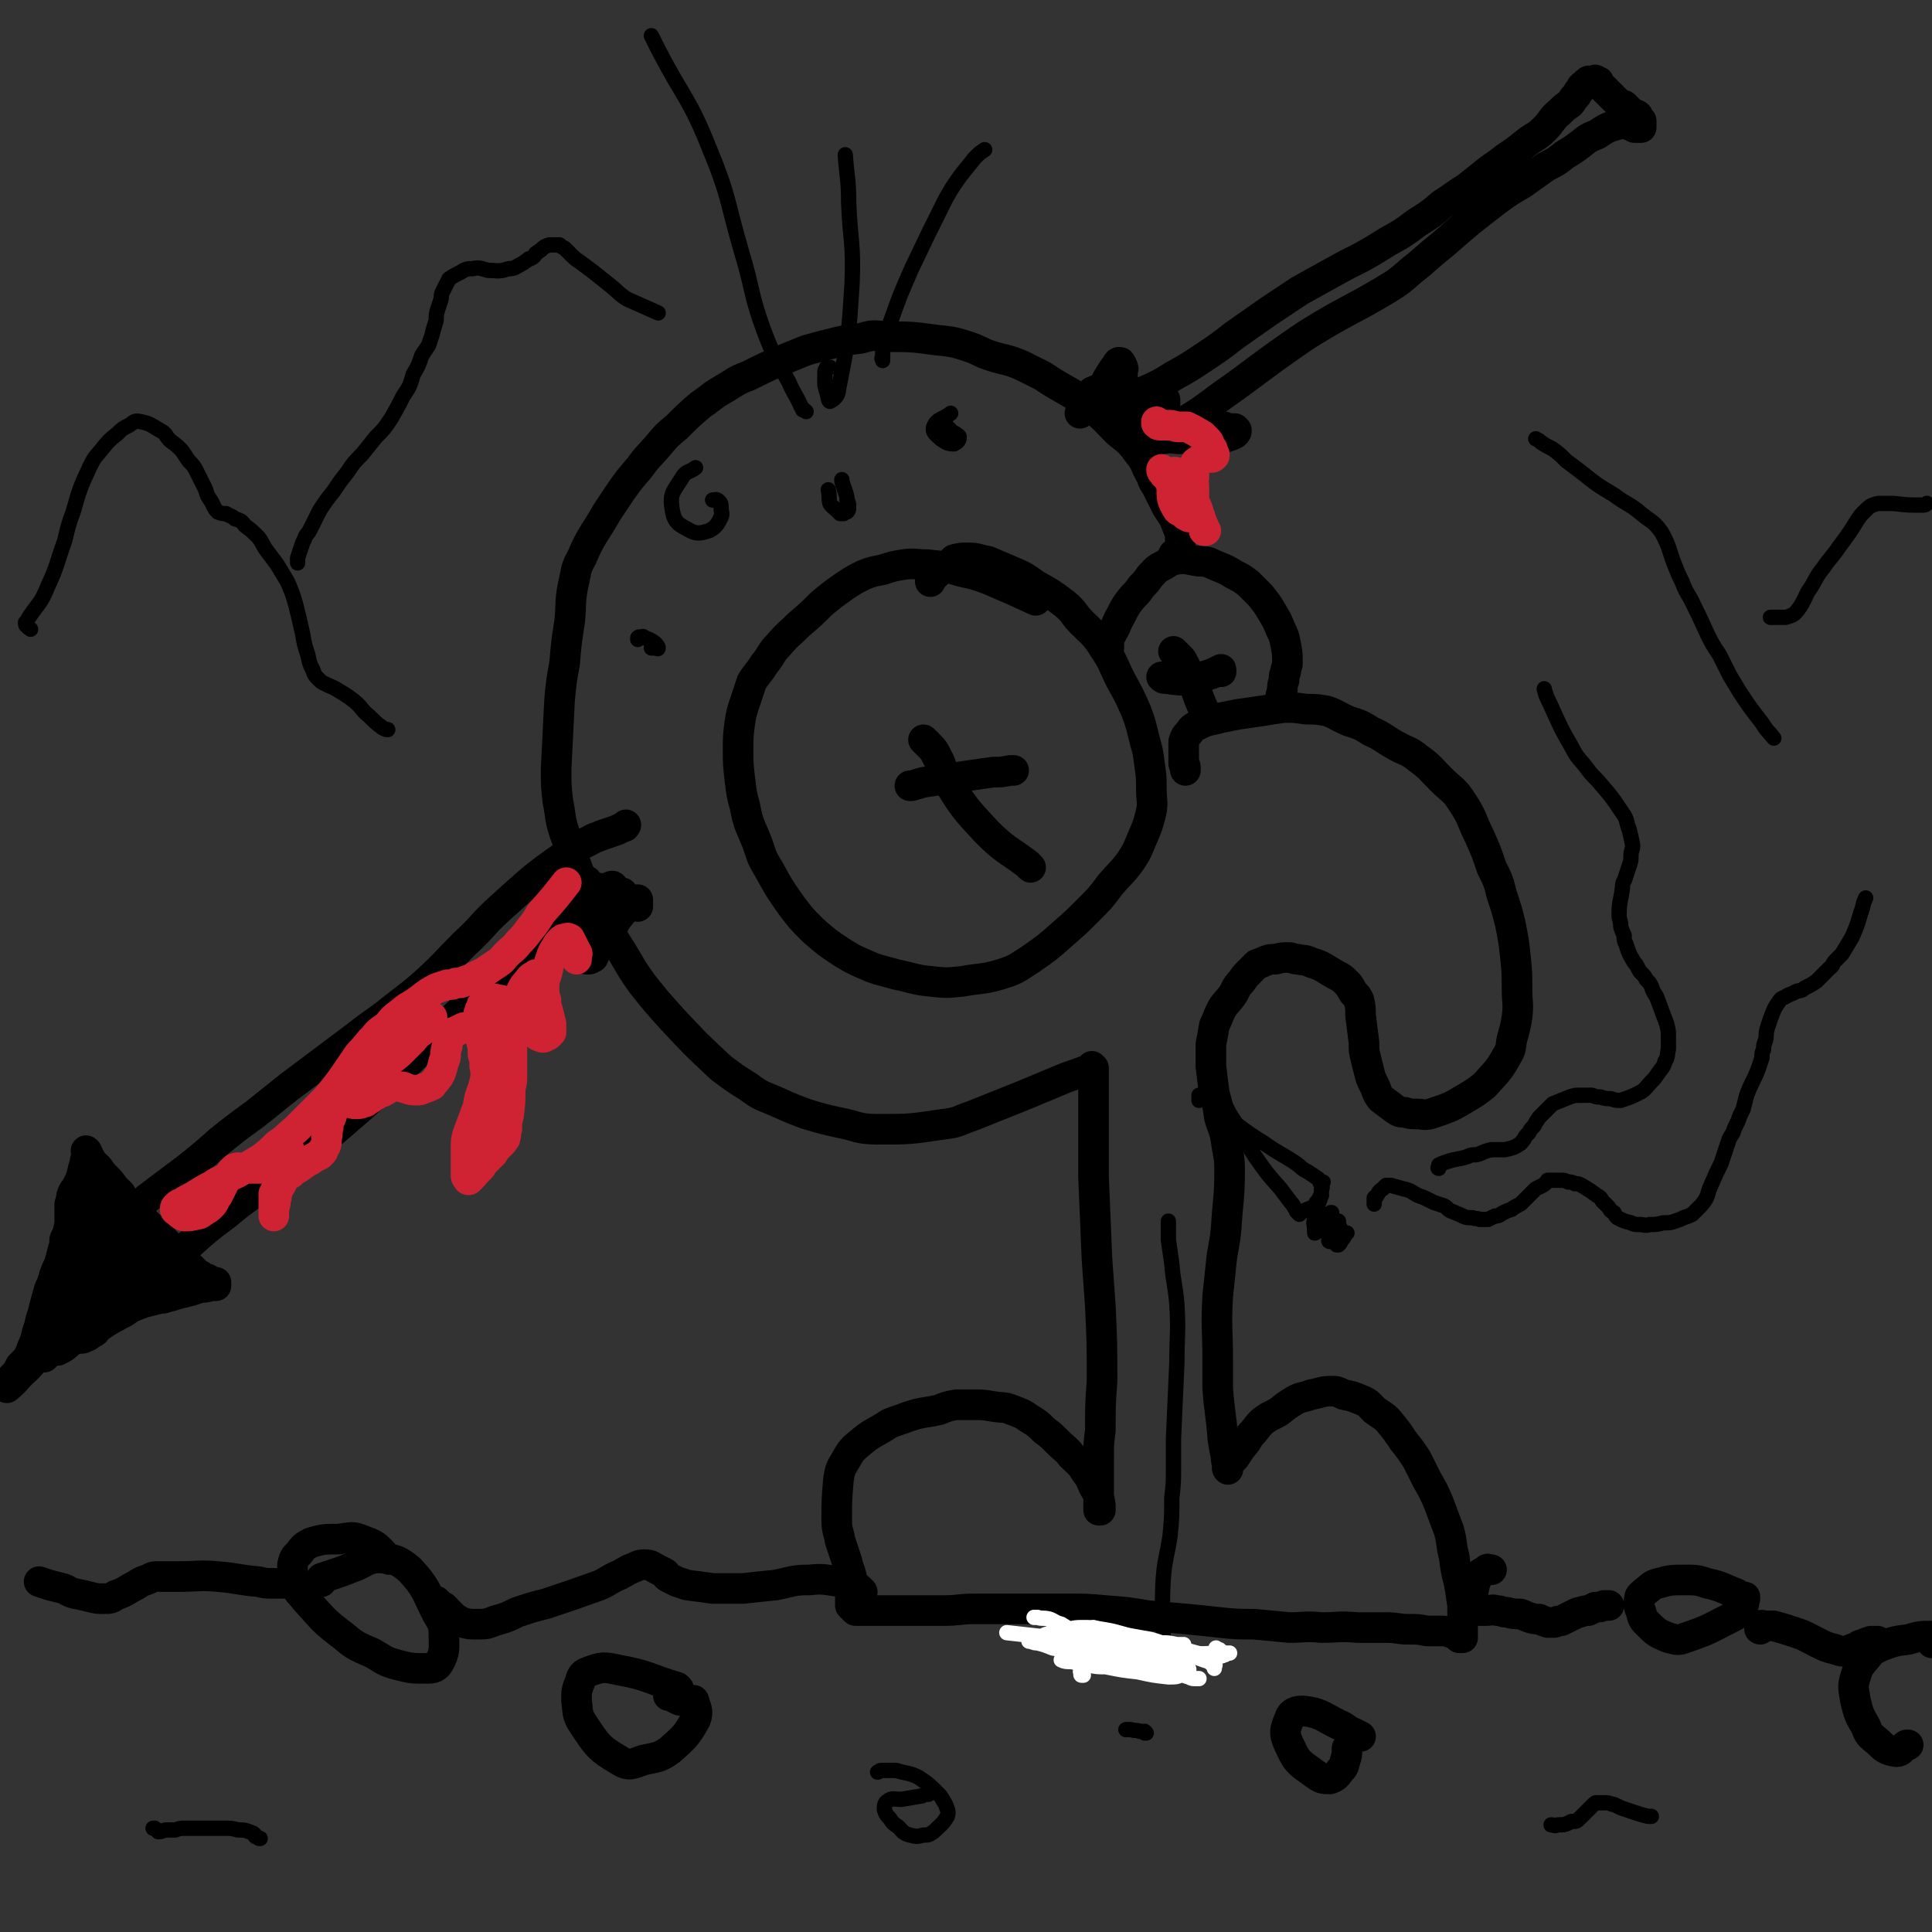 <svg viewBox='0 0 1136 1136' version='1.1' xmlns='http://www.w3.org/2000/svg' xmlns:xlink='http://www.w3.org/1999/xlink'><rect x="0" y="0" width="1136" height="1136" fill="#333333" stroke="none"/><g fill='none' stroke='#000000' stroke-width='18' stroke-linecap='round' stroke-linejoin='round'><path d='M547,342c0,0 0,0 0,0 0,-1 0,-1 0,-1 1,-2 2,-2 3,-3 3,-3 3,-3 6,-5 3,-2 3,-2 5,-4 4,-1 4,-1 8,-1 6,0 6,1 12,2 7,3 7,3 14,6 7,3 7,3 14,8 9,5 9,5 17,11 6,5 5,6 10,11 7,7 8,7 13,15 6,9 5,9 10,19 5,9 5,9 9,18 3,8 3,9 5,17 2,7 2,7 3,15 1,7 1,7 1,14 0,7 1,7 0,13 -2,8 -2,8 -5,15 -3,7 -3,8 -7,14 -5,7 -6,7 -12,14 -6,8 -6,8 -13,15 -7,7 -7,7 -15,14 -9,8 -9,8 -19,15 -8,5 -8,6 -18,9 -10,3 -11,2 -22,4 -9,1 -10,1 -19,0 -10,-1 -10,-2 -20,-4 -7,-2 -8,-2 -14,-4 -9,-4 -10,-4 -18,-9 -9,-6 -9,-6 -17,-13 -7,-7 -7,-7 -13,-15 -7,-10 -7,-10 -13,-21 -5,-8 -4,-8 -7,-16 -4,-10 -5,-10 -7,-21 -2,-7 -2,-8 -3,-16 -1,-9 -1,-9 -1,-17 0,-8 0,-8 1,-16 1,-6 1,-6 3,-12 2,-6 2,-6 4,-12 3,-5 4,-5 7,-10 5,-6 4,-7 9,-12 6,-7 6,-6 12,-12 7,-6 7,-6 13,-12 6,-5 6,-5 13,-10 6,-4 6,-4 12,-7 5,-2 6,-2 11,-3 6,-2 6,-2 12,-3 7,-1 7,0 14,0 10,1 10,1 20,4 9,2 9,2 17,5 14,6 14,6 27,12 '/><path d='M697,453c0,0 0,0 0,0 0,-1 0,-1 0,-2 0,-1 -1,-1 -1,-2 0,-3 0,-3 0,-7 0,-3 0,-3 0,-6 1,-3 1,-3 3,-5 2,-3 2,-3 6,-5 6,-3 6,-2 13,-4 5,-1 5,-1 10,-2 7,-1 7,-1 14,-2 6,-1 6,-1 13,-2 6,0 6,0 13,1 6,0 6,0 12,1 6,2 6,3 13,6 6,2 7,2 13,6 7,3 7,4 14,8 7,4 8,3 14,8 7,5 7,6 13,12 7,7 8,6 13,14 6,9 5,10 10,20 4,9 4,9 7,18 4,8 4,8 6,16 3,9 3,9 5,17 2,10 2,10 3,19 1,10 1,10 1,19 0,9 1,9 0,17 -1,6 -1,6 -3,13 -1,5 0,5 -3,10 -5,9 -6,9 -13,17 -5,4 -5,4 -10,7 -10,6 -10,6 -22,10 -4,1 -4,0 -8,0 -4,0 -4,0 -7,-1 -3,0 -3,0 -6,-2 -4,-3 -4,-3 -8,-6 -3,-4 -2,-4 -4,-8 -2,-4 -2,-4 -3,-8 -1,-4 -1,-4 -2,-8 -1,-4 -1,-4 -1,-9 -1,-8 -1,-8 -2,-16 0,-4 0,-5 -1,-9 -1,-2 -1,-2 -3,-4 -2,-3 -2,-4 -4,-6 -3,-3 -3,-3 -7,-5 -7,-4 -7,-5 -14,-7 -4,-2 -4,-1 -8,-2 -3,0 -3,-1 -5,-1 -4,0 -4,0 -8,1 -3,0 -3,0 -6,1 -2,1 -2,1 -5,2 -2,2 -2,2 -4,4 -3,3 -3,3 -5,6 -4,4 -3,5 -6,9 -3,4 -4,4 -6,8 -2,4 -2,5 -4,9 -1,6 -1,6 -2,11 0,6 0,7 0,13 1,8 1,8 2,16 2,7 2,7 3,14 2,7 3,7 4,14 1,8 2,8 2,17 0,17 -1,17 -2,34 -1,11 -2,11 -3,21 -1,10 -1,10 -2,19 -1,19 0,19 0,38 0,8 0,8 0,16 1,15 2,15 3,30 1,6 1,6 2,11 0,2 0,2 1,5 0,1 0,2 0,2 0,0 -1,-1 0,-1 0,-1 0,-1 1,-3 2,-2 2,-2 3,-3 2,-3 2,-3 4,-6 3,-3 3,-4 5,-7 4,-4 3,-4 7,-8 5,-4 5,-3 10,-6 5,-4 5,-4 10,-7 4,-2 4,-1 9,-3 6,-1 6,-2 12,-2 3,0 3,0 7,2 5,1 5,1 10,3 5,2 5,3 8,6 4,3 5,3 8,6 5,6 5,6 9,12 4,5 4,5 8,11 3,6 3,6 6,12 4,7 4,7 7,14 3,8 3,8 6,16 2,7 1,8 3,15 1,8 1,8 3,16 1,6 1,6 2,13 0,6 0,6 0,12 0,2 0,2 0,4 0,1 0,1 0,2 0,0 0,1 0,1 -1,0 -1,0 -2,0 -1,-1 0,-1 -1,-2 -2,-1 -2,0 -4,-1 -3,-1 -3,-1 -6,-1 -4,0 -4,0 -8,0 -5,-1 -5,-1 -11,-1 -6,0 -6,-1 -13,-1 -8,0 -8,0 -17,0 -11,-1 -11,0 -21,0 -10,-1 -10,0 -19,0 -10,-1 -10,-1 -21,-2 -10,0 -10,0 -20,-1 -9,-1 -9,-1 -19,-2 -12,-1 -12,-1 -23,-2 -12,-2 -12,-2 -25,-3 -11,-1 -11,-1 -22,-1 -9,0 -9,0 -18,0 -10,0 -10,0 -20,0 -8,0 -8,0 -17,0 -9,0 -9,1 -18,1 -7,0 -7,0 -15,0 -6,0 -6,0 -12,0 -4,0 -4,0 -9,0 -4,0 -4,0 -8,0 -2,0 -2,0 -4,0 -2,0 -2,0 -4,0 -1,-1 -1,-1 -2,-2 0,0 0,0 -1,-1 0,0 0,0 0,-1 0,0 0,-1 0,-1 0,-1 0,-1 0,-2 0,-2 0,-2 0,-3 0,-4 1,-4 1,-8 -1,-6 -2,-6 -3,-11 -2,-6 -2,-6 -4,-12 -1,-6 -2,-6 -2,-12 0,-12 0,-12 1,-24 1,-6 1,-6 4,-11 3,-5 3,-6 8,-10 8,-7 9,-6 18,-12 5,-2 6,-2 11,-4 9,-3 9,-2 18,-4 5,-2 5,-2 10,-3 6,0 6,0 11,0 5,0 5,0 11,1 6,1 6,0 11,2 5,2 6,2 10,5 5,3 5,3 9,7 4,3 4,3 8,7 4,4 5,4 8,8 4,4 5,4 8,9 3,4 3,4 5,9 3,5 3,5 4,11 0,1 0,2 0,3 0,0 -1,0 -1,0 0,-1 0,-1 0,-2 0,-2 0,-2 0,-4 0,-5 0,-5 0,-10 0,-8 0,-8 0,-16 0,-7 0,-7 1,-15 0,-15 0,-15 1,-29 0,-22 0,-22 -1,-44 -1,-14 -1,-14 -2,-28 -1,-24 -1,-24 -2,-48 0,-11 0,-11 0,-21 0,-7 0,-7 0,-14 0,-11 0,-11 0,-21 0,-3 0,-3 0,-6 0,-1 0,-1 0,-2 -1,0 -1,-1 -1,-1 0,0 0,0 0,1 -1,0 -1,1 -1,1 -2,1 -2,1 -4,1 -5,2 -6,2 -11,4 -12,5 -12,5 -24,10 -15,6 -15,6 -30,12 -9,3 -8,4 -17,5 -20,3 -20,3 -39,3 -12,0 -12,-2 -23,-4 -9,-2 -9,-2 -19,-5 -8,-3 -8,-3 -17,-7 -9,-4 -9,-3 -17,-9 -8,-5 -8,-5 -16,-11 -15,-14 -15,-14 -29,-29 -9,-10 -9,-10 -17,-20 -8,-11 -7,-11 -14,-22 -7,-11 -7,-11 -13,-23 -6,-11 -6,-11 -11,-22 -4,-11 -4,-11 -8,-22 -3,-9 -2,-9 -4,-19 -1,-9 -1,-9 -1,-19 1,-20 1,-20 2,-40 1,-11 1,-11 3,-22 1,-12 1,-12 3,-25 1,-10 0,-11 2,-21 2,-8 1,-9 5,-16 6,-14 7,-13 15,-27 4,-6 4,-6 8,-12 5,-7 5,-7 11,-14 5,-7 5,-6 11,-13 5,-6 5,-6 11,-11 7,-7 7,-7 14,-13 6,-4 6,-5 13,-9 7,-4 7,-5 15,-8 16,-8 17,-8 34,-15 7,-2 7,-2 15,-4 8,-2 8,-2 17,-3 7,-2 7,-2 15,-1 15,0 15,0 30,2 9,1 10,1 19,4 6,2 6,3 12,5 9,3 10,2 19,6 6,3 6,3 12,6 6,4 6,4 13,8 7,4 7,4 13,9 10,7 9,7 18,16 6,5 7,5 12,12 5,6 4,7 8,14 1,3 1,3 3,6 3,6 3,6 6,12 3,5 4,5 6,11 2,5 2,5 2,10 0,3 -1,3 -2,6 -1,1 -1,0 -2,1 '/><path d='M652,381c0,0 0,0 0,0 0,-1 0,-1 0,-1 0,0 0,0 0,0 0,-1 0,-1 0,-2 0,-1 0,-1 0,-2 1,-2 1,-2 2,-4 3,-5 2,-5 5,-10 3,-6 3,-6 7,-11 3,-3 3,-3 5,-6 3,-3 3,-3 5,-6 3,-3 3,-4 7,-6 4,-2 4,-3 8,-4 7,-1 7,0 14,1 6,0 6,1 11,3 5,2 5,2 10,5 4,2 4,2 8,5 4,4 4,4 7,7 4,5 4,5 7,10 3,5 3,5 5,10 2,4 2,4 3,9 1,5 1,6 1,11 0,2 -1,2 -1,5 -1,2 -1,2 -1,5 -1,3 -1,3 -1,6 -1,3 -1,3 -1,5 0,1 0,1 0,2 '/><path d='M718,395c0,0 0,0 0,0 0,-1 0,-1 0,-1 0,-1 0,0 -1,0 -2,1 -2,1 -4,2 -3,1 -3,1 -6,2 -3,1 -3,2 -7,2 -7,0 -7,0 -14,-1 -2,0 -2,0 -3,-1 '/><path d='M690,383c0,0 0,0 0,0 0,0 0,0 0,0 2,2 2,2 4,4 1,1 1,1 2,3 3,6 3,6 6,12 3,9 3,9 7,18 0,1 1,1 2,3 '/><path d='M594,453c0,0 0,0 0,0 0,0 0,0 0,0 1,0 1,0 1,0 0,0 1,0 1,0 -1,0 -1,0 -2,0 -5,1 -5,1 -10,1 -7,1 -7,1 -14,2 -7,1 -7,1 -14,2 -6,1 -6,1 -13,2 -4,1 -3,1 -7,2 -1,0 -1,0 -1,0 '/><path d='M543,435c0,0 0,0 0,0 0,0 0,0 1,1 1,1 1,1 2,2 3,3 3,3 5,7 4,7 2,8 6,14 10,16 10,16 23,30 11,11 12,10 24,19 1,1 1,1 2,2 '/><path d='M507,936c0,0 0,0 0,0 -1,-1 -1,-1 -2,-2 -2,-1 -2,-1 -5,-2 -3,-1 -3,-2 -6,-2 -9,-1 -9,-2 -18,-1 -10,0 -10,1 -20,3 -10,1 -10,1 -19,2 -4,0 -4,0 -9,0 -4,0 -4,0 -9,0 -7,-1 -7,-1 -15,-2 -3,-1 -3,-1 -6,-2 -2,-1 -2,-1 -4,-2 -2,-1 -2,-1 -3,-3 -2,-1 -2,-1 -4,-2 -4,-2 -4,-3 -8,-3 -4,0 -4,1 -7,2 -5,2 -5,3 -10,5 -6,3 -6,4 -12,6 -14,5 -14,5 -29,10 -8,2 -8,2 -17,5 -6,3 -6,3 -13,5 -5,2 -5,2 -11,2 -4,0 -4,0 -8,-1 -6,-3 -6,-4 -11,-9 -2,-1 -2,-1 -4,-3 -1,-1 -1,-1 -3,-1 0,0 0,0 0,0 '/><path d='M189,930c0,0 0,0 0,0 0,-1 0,-1 0,-2 3,-1 3,-1 6,-2 6,-2 6,-2 11,-4 9,-3 9,-6 18,-6 8,1 10,1 17,7 10,11 9,12 16,26 3,5 4,6 4,12 0,8 1,10 -3,17 -2,3 -4,3 -8,3 -8,0 -8,0 -16,-2 -8,-2 -8,-3 -15,-7 -9,-4 -10,-4 -17,-10 -12,-9 -12,-10 -22,-21 -4,-5 -5,-5 -7,-10 -1,-5 -1,-6 -1,-11 1,-4 1,-4 4,-7 2,-3 3,-4 7,-6 7,-2 8,-2 16,-2 8,-1 8,-2 15,1 9,3 8,5 15,11 '/><path d='M171,930c0,0 0,0 0,0 -1,0 -1,-1 -2,0 -1,0 -1,0 -3,1 -2,0 -3,0 -5,0 -5,0 -5,0 -9,-1 -12,-1 -12,-2 -24,-3 -11,-1 -11,0 -23,0 -6,0 -6,0 -13,0 -3,0 -3,1 -6,2 -3,1 -3,1 -6,3 -6,3 -6,4 -12,6 -3,2 -3,2 -7,2 -4,0 -4,0 -8,-1 -4,-1 -4,-1 -9,-2 -4,-1 -4,-2 -7,-3 -4,-1 -4,-1 -8,-2 -3,-1 -3,-1 -6,-2 '/><path d='M393,997c0,0 0,0 0,0 0,0 0,0 0,0 0,0 0,0 1,0 2,1 2,1 4,2 2,1 2,1 4,1 2,1 2,1 4,1 1,0 2,-2 2,-1 1,4 3,6 1,11 -5,9 -6,10 -15,18 -7,5 -8,4 -16,6 -6,2 -8,4 -14,0 -12,-7 -13,-9 -21,-21 -4,-6 -3,-7 -4,-14 0,-6 0,-6 2,-11 1,-4 2,-5 5,-6 8,-3 9,-3 18,-1 17,3 17,5 34,10 0,0 0,0 1,1 '/><path d='M877,923c0,0 0,0 0,0 -1,0 -1,0 -1,0 -1,0 -1,-1 -2,0 -2,2 -3,1 -5,4 -2,4 -2,5 -3,10 -1,3 -1,3 -1,6 0,1 0,1 0,2 1,1 1,0 2,1 1,1 1,1 3,1 2,0 2,0 4,0 3,0 3,-1 6,0 3,0 3,1 6,1 4,1 4,1 8,1 3,1 2,1 5,2 3,1 3,1 6,1 2,1 2,1 5,2 2,0 2,0 4,0 2,-1 2,-1 4,-1 2,-1 2,-1 4,-2 2,-1 2,-1 4,-2 2,-1 2,-1 3,-1 3,-1 3,-1 5,-1 2,-1 2,-1 4,-2 3,0 3,0 5,-1 1,0 1,0 3,0 '/><path d='M1026,939c0,0 0,0 0,0 0,0 0,0 0,0 0,0 0,0 0,1 -1,2 0,2 -1,4 -2,3 -2,4 -5,6 -14,7 -14,8 -29,13 -5,2 -5,1 -10,0 -7,-3 -7,-3 -12,-8 -3,-3 -3,-3 -4,-7 -1,-3 -2,-4 -1,-8 0,-2 1,-2 3,-4 4,-3 4,-4 8,-5 7,-2 8,-2 16,-2 6,0 7,0 13,2 9,2 9,3 17,6 '/><path d='M1035,958c0,0 0,0 0,0 0,0 -1,0 0,-1 0,0 0,-1 0,-1 1,-1 1,0 3,0 2,0 2,0 5,0 7,2 7,2 13,4 6,2 5,2 11,5 2,1 2,1 4,2 2,1 2,1 5,2 5,1 5,2 9,2 2,0 2,-1 3,-1 2,-1 2,-1 3,-1 2,-1 2,-2 4,-2 2,-1 2,-1 5,-2 2,0 2,0 4,0 '/><path d='M1136,966c0,0 0,0 0,0 0,0 0,0 0,-1 0,0 0,0 0,0 0,-1 0,-1 0,-2 0,0 0,-1 0,-1 -7,0 -7,0 -14,2 -8,1 -8,1 -16,4 -4,2 -5,2 -8,6 -4,5 -5,5 -7,12 -2,6 -1,7 0,14 2,8 2,8 6,15 2,5 2,5 7,9 4,4 5,5 11,6 3,0 3,-2 6,-4 0,0 0,0 1,0 '/><path d='M792,1028c0,0 0,0 0,0 0,4 0,4 -1,7 -1,4 -1,4 -3,6 -2,3 -3,4 -6,5 -4,0 -5,0 -9,-3 -8,-6 -10,-6 -14,-15 -4,-8 -4,-10 -1,-17 1,-4 4,-5 8,-5 10,1 11,3 21,8 5,2 4,3 9,5 2,1 2,1 4,2 '/><path d='M675,264c0,0 0,0 0,0 0,-1 0,-1 0,-1 0,-1 0,-1 0,-2 1,-1 1,-2 2,-2 3,-2 4,-1 7,-1 5,-1 5,0 10,0 8,0 8,0 15,0 3,0 3,0 7,0 2,-1 2,-1 5,-1 3,-1 3,-1 5,-2 1,-1 1,-1 1,-2 0,0 0,0 -1,-1 0,0 0,0 -1,0 -3,0 -3,0 -5,-1 -8,-1 -8,-1 -16,-2 -3,0 -3,-1 -6,-1 -2,0 -2,0 -4,0 -2,0 -2,-1 -4,0 -1,0 -1,0 -2,1 -1,0 -1,0 -2,0 -1,0 -1,0 -2,0 0,-1 0,-1 0,-2 0,-1 1,-1 1,-3 0,-1 0,-1 0,-3 0,-2 0,-2 0,-3 0,-2 0,-2 0,-3 -1,-1 -1,-1 -1,-1 -3,0 -3,0 -6,2 -2,1 -2,2 -4,4 -2,2 -2,2 -5,4 -1,1 -1,1 -3,2 -1,0 -2,0 -3,-1 -2,-5 -2,-5 -3,-11 0,-5 0,-5 0,-9 0,-3 0,-3 0,-6 0,-2 1,-2 0,-3 0,-1 0,-1 -1,-2 0,-1 0,-1 -1,-1 0,0 -1,0 -1,1 -3,4 -3,4 -6,9 -1,2 -1,2 -2,4 -1,1 -2,1 -3,2 -1,0 -1,0 -2,1 -1,0 -2,0 -2,1 -2,2 -2,2 -3,4 0,1 0,1 0,2 -1,0 0,0 0,0 '/><path d='M375,533c0,0 0,0 0,0 0,-1 0,-1 0,-2 0,0 0,0 0,-1 0,0 0,-1 0,-1 0,0 -1,1 -1,1 -1,0 -1,0 -2,1 -5,4 -5,4 -9,9 -2,3 -2,4 -4,7 -4,6 -4,6 -8,12 -1,1 -1,1 -2,3 0,1 0,1 -1,1 -1,1 -1,1 -2,1 -1,0 -1,0 -1,0 0,-1 0,-1 0,-3 1,-4 0,-5 1,-9 1,-4 1,-4 3,-8 1,-4 2,-3 3,-7 2,-3 2,-3 4,-6 1,-2 1,-2 2,-4 1,-2 1,-2 2,-3 0,-1 0,-1 0,-2 0,0 1,-1 0,-1 -1,0 -2,1 -3,1 -4,2 -4,1 -7,3 -5,2 -5,3 -8,5 -4,2 -4,2 -8,5 -3,2 -3,2 -6,5 -2,2 -1,2 -3,4 -1,0 -1,-1 -2,-1 0,0 1,0 1,0 6,-4 6,-4 12,-7 5,-3 5,-2 10,-4 4,-2 4,-2 9,-3 3,-1 3,-1 6,-2 2,-1 2,-1 4,-1 1,-1 1,-1 1,-1 0,0 0,0 -1,0 -4,-1 -4,-1 -9,-2 -5,-1 -5,-1 -11,-2 -5,-1 -5,-1 -10,-3 -4,-1 -4,-1 -7,-3 -4,-2 -4,-2 -7,-3 0,0 -1,0 0,0 1,1 2,1 4,2 5,2 5,3 11,4 4,0 4,0 9,0 '/><path d='M668,264c0,0 0,0 0,0 0,0 0,0 0,0 0,0 0,0 0,0 0,0 0,0 0,0 0,0 0,0 0,0 0,0 0,0 1,0 0,-1 0,0 1,0 3,-2 3,-1 6,-3 9,-5 9,-5 17,-11 13,-8 13,-8 25,-17 20,-14 20,-15 40,-29 10,-7 10,-7 20,-13 17,-10 17,-9 34,-19 10,-6 10,-6 18,-13 9,-7 9,-8 18,-15 16,-14 16,-14 33,-27 7,-5 7,-5 14,-9 7,-5 7,-5 14,-10 6,-3 6,-3 11,-7 5,-3 5,-3 9,-6 5,-4 5,-4 10,-6 6,-4 6,-4 13,-6 3,-1 4,0 7,1 1,0 1,0 2,1 1,0 1,0 2,0 1,0 1,0 1,0 0,0 1,0 1,0 0,-1 0,-1 0,-2 0,0 0,0 0,-1 0,0 0,0 0,-1 -1,-1 -1,-1 -2,-3 -1,-1 -1,0 -2,-1 -2,-1 -2,-1 -3,-2 -2,-2 -2,-2 -3,-3 -3,-1 -3,-1 -5,-3 -1,-1 -1,-1 -3,-3 -2,-2 -2,-2 -4,-4 -1,-1 -1,-1 -2,-2 -1,-1 -1,-1 -1,-2 -1,0 -1,0 -2,-1 0,0 0,0 -1,1 0,0 0,0 -1,0 -1,0 -1,0 -1,0 -1,0 -1,-1 -1,0 -1,0 -1,0 -1,1 -2,1 -2,1 -3,2 -1,2 -1,2 -2,3 -1,2 -1,2 -2,3 -2,2 -1,2 -3,4 -3,2 -3,2 -6,5 -5,4 -4,5 -9,10 -5,5 -6,4 -12,9 -5,4 -5,4 -11,8 -6,5 -6,4 -12,9 -5,4 -5,4 -10,8 -8,5 -7,5 -15,10 -7,6 -7,6 -15,11 -8,6 -8,6 -17,11 -8,5 -8,5 -15,9 -10,5 -10,5 -19,10 -9,5 -9,5 -18,10 -9,6 -9,6 -18,12 -10,7 -10,7 -20,14 -9,7 -9,7 -18,13 -9,6 -9,6 -18,11 -8,5 -8,5 -17,9 -6,3 -6,3 -13,6 -7,2 -7,2 -13,4 -5,1 -5,0 -10,2 -1,0 -1,0 -2,1 '/><path d='M344,534c0,0 0,0 0,0 0,-1 0,-1 0,-2 0,0 -1,0 -1,0 0,0 0,0 -1,0 0,0 0,0 -1,0 -1,0 -1,0 -2,0 -2,0 -2,0 -4,1 -3,1 -3,1 -6,3 -5,4 -4,5 -9,9 -6,6 -6,6 -11,12 -13,13 -13,13 -26,26 -16,15 -16,15 -32,31 -21,20 -20,21 -42,40 -24,21 -24,20 -49,39 -13,11 -14,10 -27,21 -12,9 -12,9 -23,19 -9,7 -9,7 -18,14 -8,8 -8,8 -16,16 -8,6 -8,7 -15,13 -6,4 -6,4 -12,8 -4,2 -4,3 -8,5 -3,3 -3,3 -7,5 -1,0 -1,0 -2,0 -1,0 -1,0 -1,-1 0,0 0,0 0,-1 1,-1 1,-1 2,-3 2,-2 2,-2 3,-3 1,-2 1,-2 2,-4 1,0 1,0 2,-1 1,0 1,-1 2,-1 0,0 0,0 1,0 0,0 -1,0 -1,0 0,0 0,0 0,0 -1,0 -1,0 -2,-1 -1,-1 -1,-1 -1,-2 -1,-2 -1,-2 -1,-4 -1,-6 0,-6 0,-12 0,-2 -1,-2 -1,-4 0,-2 0,-2 0,-4 0,-1 0,-1 1,-2 0,-1 0,-1 1,-1 2,-2 2,-2 4,-3 2,-3 2,-3 5,-5 4,-5 3,-6 7,-10 11,-11 12,-10 23,-20 8,-7 8,-7 16,-13 8,-6 8,-6 16,-12 10,-8 10,-8 19,-16 10,-8 10,-8 21,-16 10,-8 10,-8 20,-16 20,-15 20,-15 40,-30 10,-8 10,-7 20,-15 10,-8 11,-8 21,-17 11,-10 11,-11 22,-22 11,-10 10,-11 21,-21 18,-16 18,-17 38,-31 7,-6 8,-5 17,-10 5,-2 5,-2 11,-4 3,-1 3,-1 7,-3 1,0 0,0 1,-1 0,0 0,0 0,0 '/><path d='M107,744c0,0 0,0 0,0 0,0 0,0 0,0 -1,1 -1,1 -1,1 -2,2 -2,2 -4,3 -4,3 -4,3 -9,6 -16,8 -17,7 -33,16 -18,12 -18,12 -36,26 -6,5 -5,6 -11,11 -4,4 -4,5 -9,9 0,0 0,0 0,0 0,-1 0,-1 1,-2 1,-2 1,-2 2,-4 3,-3 3,-3 5,-7 2,-2 2,-2 4,-4 1,-2 1,-2 2,-4 1,-3 1,-3 2,-5 1,-3 1,-3 2,-7 2,-5 1,-5 3,-10 2,-8 2,-8 4,-15 3,-6 2,-7 5,-13 3,-7 3,-7 6,-13 2,-5 2,-5 5,-10 2,-4 2,-4 4,-7 2,-3 2,-2 5,-5 2,-2 2,-2 4,-4 2,-2 2,-2 3,-3 0,0 0,-1 1,-1 0,0 0,0 1,0 0,0 0,0 0,0 1,0 1,0 1,0 2,1 2,1 4,2 3,3 3,2 6,5 7,5 7,5 13,11 8,7 7,7 14,14 3,4 3,4 7,8 0,1 1,1 1,2 1,0 1,0 1,1 0,0 0,0 -1,-1 -1,0 -1,-1 -2,-1 -2,-1 -2,-1 -4,-1 -2,-1 -2,-2 -4,-2 -3,-1 -4,-1 -7,0 -5,0 -5,0 -10,2 -13,6 -13,5 -25,12 -7,4 -6,5 -12,10 -9,9 -9,9 -17,18 -3,4 -3,4 -5,7 -1,2 -1,4 0,4 2,0 3,-1 6,-4 4,-4 4,-4 8,-8 5,-6 5,-6 10,-12 5,-5 5,-5 9,-10 6,-7 6,-7 13,-14 1,-1 1,-1 2,-2 1,-1 1,-1 1,-1 0,-1 0,-1 0,-1 -2,-1 -2,-1 -3,0 -4,1 -4,1 -8,3 -10,6 -10,6 -20,13 -3,2 -3,3 -6,5 -1,0 -2,1 -3,0 0,-1 -1,-2 0,-3 1,-6 1,-7 3,-12 6,-11 6,-12 13,-22 2,-3 3,-3 6,-4 2,0 3,0 4,1 3,2 3,2 4,5 1,3 2,4 1,7 -1,5 -1,6 -4,10 -8,15 -8,14 -18,28 -2,4 -3,4 -6,7 0,0 -2,1 -2,1 1,-5 2,-7 5,-13 5,-13 5,-13 11,-25 4,-8 3,-9 8,-16 5,-7 5,-8 11,-12 2,-1 3,0 5,1 2,2 2,2 4,5 1,3 1,3 3,6 1,2 1,2 2,5 0,2 0,2 0,5 -1,1 -1,2 -3,3 -1,0 -1,0 -2,1 -1,0 -2,1 -3,0 -1,0 -1,0 -2,-1 0,-3 1,-3 2,-6 '/></g>
<g fill='none' stroke='#CF2233' stroke-width='18' stroke-linecap='round' stroke-linejoin='round'><path d='M339,564c0,0 0,0 0,0 0,0 0,0 0,-1 0,-1 0,-1 0,-1 0,-1 1,-1 0,-2 -1,-2 -1,-2 -2,-4 -1,-2 -1,-2 -2,-4 -1,0 -1,-1 -2,0 -2,0 -2,0 -3,1 -2,2 -2,2 -3,4 -2,3 -2,3 -3,6 -2,5 -1,5 -3,11 -1,2 -1,2 -1,5 -1,2 0,2 0,4 0,2 0,2 1,5 0,3 0,3 1,6 1,4 1,4 2,8 0,2 0,2 0,3 0,1 0,1 0,2 -1,0 -1,0 -1,1 -1,1 -1,1 -2,1 -1,1 -1,1 -2,1 -3,-1 -3,-1 -5,-3 -2,-3 -2,-3 -4,-7 -1,-3 -1,-3 -1,-6 0,-3 0,-3 1,-6 1,-2 1,-2 2,-4 2,-3 2,-3 3,-5 2,-1 2,-1 3,-3 1,0 0,0 0,-1 0,0 1,-1 0,-1 0,-1 0,-1 -1,-1 -1,0 -1,0 -2,0 -1,1 -2,1 -3,2 -3,4 -4,4 -6,9 -2,4 -2,4 -3,8 -1,5 -1,5 -2,11 0,5 0,6 0,11 0,5 0,5 0,10 0,4 0,4 0,8 0,4 0,4 -1,8 0,8 0,8 -1,16 -1,4 -1,4 -1,8 -1,2 0,2 -1,5 0,1 0,0 -1,1 0,1 0,1 -1,2 -1,1 -1,1 -2,2 -2,2 -2,2 -3,4 -3,3 -3,3 -6,6 -1,2 -1,2 -2,3 -1,1 -1,1 -2,2 -2,2 -2,3 -4,4 0,1 -1,1 -1,0 -1,-1 -1,-1 -1,-2 0,-4 0,-4 0,-8 0,-4 0,-4 0,-8 0,-4 0,-4 1,-8 3,-8 3,-8 6,-16 1,-6 1,-6 3,-11 1,-4 1,-4 2,-8 1,-2 1,-2 2,-5 0,-2 0,-2 1,-4 1,-1 1,-1 1,-3 1,-4 1,-4 2,-8 0,-2 0,-2 1,-4 0,-1 0,-1 1,-2 0,-1 0,-1 0,-2 1,-1 1,-1 1,-2 1,-3 1,-3 2,-6 0,-2 0,-2 0,-4 0,-1 0,-1 0,-2 -1,-1 -1,-1 -2,-1 0,-1 0,-1 -1,-1 0,0 0,0 -1,0 0,0 0,0 -1,0 -1,-1 -1,-1 -1,0 -3,0 -3,0 -5,1 -1,0 -1,0 -2,1 -1,1 -1,2 -1,3 -1,1 -1,1 -1,2 -1,1 0,1 0,1 -1,2 -1,2 0,4 0,6 0,6 1,12 1,4 1,4 1,8 1,3 1,3 1,7 1,3 0,3 1,6 0,6 0,6 1,13 0,6 0,6 0,11 -1,4 -1,4 -2,8 0,2 1,2 0,4 0,1 0,1 0,1 -1,0 0,-1 0,-2 -1,-4 0,-4 0,-8 0,-4 -1,-4 0,-9 0,-5 0,-5 2,-9 1,-5 1,-5 2,-10 1,-4 1,-4 2,-9 1,-3 1,-3 1,-6 0,-4 -1,-4 -2,-8 -1,-1 -1,-1 -2,-2 -2,-1 -2,-1 -3,-2 -2,-1 -2,-1 -4,-2 -1,0 -1,0 -3,0 -2,0 -2,1 -3,1 -2,0 -2,0 -4,1 -2,1 -2,1 -4,2 -1,0 -1,0 -2,1 -1,1 -1,2 -1,3 -1,2 -1,2 -1,4 -1,3 -1,3 -1,5 0,2 0,2 -1,4 -1,4 -1,4 -2,7 -1,2 -1,2 -2,3 -1,2 -2,2 -3,4 -2,1 -2,1 -5,2 -2,1 -2,1 -4,1 -3,0 -3,0 -6,-1 -1,0 -1,-1 -3,-1 -3,0 -3,-1 -6,0 -1,0 -1,0 -2,1 -1,1 -1,1 -3,2 -1,0 -1,0 -3,1 -1,1 -1,1 -3,2 -1,1 -1,1 -3,2 -1,1 -1,1 -2,1 -2,1 -2,1 -4,1 -1,0 -1,0 -1,0 -1,0 -1,0 -1,0 -1,0 0,-1 0,-1 1,-2 1,-2 1,-3 2,-4 2,-4 5,-9 2,-5 2,-5 5,-11 2,-3 2,-3 5,-6 3,-3 3,-3 6,-5 4,-2 4,-2 7,-4 3,-1 3,0 6,-1 3,-1 3,-1 5,-3 1,0 1,-1 2,-2 1,-1 1,-1 2,-2 1,-1 1,-1 2,-2 0,-1 0,-1 0,-2 0,0 -1,1 -1,2 -2,2 -2,2 -5,5 -2,3 -3,3 -5,6 -3,3 -3,3 -6,6 -3,3 -3,3 -7,6 -3,3 -3,3 -7,6 -3,4 -3,4 -7,8 -5,5 -5,4 -11,9 -1,1 -2,1 -3,1 -2,2 -2,1 -3,3 -2,1 -2,1 -3,3 -1,1 -1,1 -1,3 -1,3 -2,3 -2,7 -1,3 0,3 -1,6 0,4 0,4 -2,7 0,1 0,1 -1,2 -1,0 -1,0 -1,1 -2,1 -2,1 -4,2 -1,1 -1,1 -3,2 -2,1 -2,1 -3,2 -4,3 -4,2 -7,5 -2,1 -2,1 -4,3 -1,2 -1,2 -2,4 -1,2 -2,1 -3,3 0,1 0,1 -1,2 0,0 0,0 0,1 0,1 0,1 0,2 0,3 0,3 0,6 0,1 0,1 0,2 0,1 0,2 0,2 0,-1 0,-2 0,-3 0,-3 1,-3 1,-6 1,-4 1,-4 1,-9 1,-4 1,-4 2,-8 1,-3 1,-3 2,-7 1,-2 1,-2 1,-3 1,-1 0,-1 0,-2 1,-1 2,-1 2,-1 0,0 -1,1 -1,1 -1,1 -1,1 -2,1 -2,1 -2,1 -4,3 -2,1 -2,1 -5,3 -2,1 -2,2 -4,3 -1,0 -1,0 -3,0 -2,0 -2,0 -3,0 -1,0 -1,0 -2,0 -2,0 -1,0 -2,0 -1,-1 -1,0 -2,0 -1,0 -1,0 -1,0 -1,0 -1,-1 -2,0 -1,0 -1,0 -1,0 -1,1 -1,1 -2,2 -2,3 -2,3 -4,6 -2,4 -2,4 -4,8 -2,2 -1,2 -3,5 -1,1 -1,1 -2,2 -1,1 -2,1 -3,2 -2,1 -2,2 -4,2 -4,1 -4,1 -8,1 -2,-1 -2,-1 -4,-3 0,0 -1,0 -1,-1 0,-1 0,-1 1,-2 2,-2 3,-1 5,-3 8,-4 8,-5 16,-9 4,-3 4,-2 9,-5 5,-2 5,-2 10,-5 5,-3 5,-3 10,-6 5,-4 5,-4 9,-8 6,-4 6,-5 11,-9 4,-4 4,-4 8,-8 5,-5 5,-5 10,-10 10,-12 10,-13 19,-26 5,-5 4,-5 9,-10 3,-4 4,-4 8,-7 3,-4 3,-4 7,-7 4,-3 3,-3 7,-5 8,-5 7,-6 15,-10 3,-1 3,-1 6,-2 3,0 3,0 5,-1 3,0 3,0 5,-1 3,-1 3,-1 5,-2 5,-3 5,-2 9,-5 3,-2 3,-2 6,-4 3,-2 2,-2 5,-5 3,-3 4,-3 7,-7 3,-3 3,-3 6,-7 4,-5 4,-5 7,-10 8,-9 8,-9 15,-18 '/><path d='M680,248c0,0 0,0 0,0 0,0 0,0 0,0 0,0 0,0 0,0 0,0 0,0 0,1 0,0 0,0 1,0 0,1 0,1 1,1 1,0 1,0 2,0 1,0 1,0 2,0 3,0 3,0 6,1 3,0 3,0 6,0 4,2 4,2 9,5 1,1 1,1 3,3 1,1 1,2 2,4 1,1 1,1 1,2 1,1 0,1 1,2 0,1 0,1 0,1 -1,1 -1,1 -2,1 -1,0 -1,0 -2,0 -2,0 -2,0 -3,0 -1,1 -1,1 -1,1 -1,1 -2,1 -3,2 -1,2 -1,2 -1,4 0,3 0,3 0,5 -1,3 0,3 0,5 0,2 0,3 0,5 0,0 0,0 0,0 0,0 0,0 0,0 0,0 0,0 0,1 0,0 -1,1 0,1 0,3 1,3 2,6 1,3 1,3 2,6 1,3 1,3 2,5 0,1 0,1 1,2 0,0 -1,0 -1,0 '/><path d='M683,276c0,0 0,0 0,0 0,0 0,0 0,0 0,1 0,1 1,2 1,2 1,1 3,3 1,1 1,1 2,2 0,1 0,1 1,1 1,0 1,0 1,0 1,-1 0,-1 0,-2 0,-2 0,-3 0,-4 0,-1 -1,0 -1,0 -1,4 -2,5 -1,9 0,6 0,7 3,12 1,2 2,1 4,3 1,1 1,1 3,2 1,0 1,0 2,0 0,-1 0,-1 0,-2 -1,-4 -1,-4 -1,-8 '/></g>
<g fill='none' stroke='#000000' stroke-width='9' stroke-linecap='round' stroke-linejoin='round'><path d='M705,647c0,0 0,0 0,0 0,0 0,0 0,0 0,-1 0,-1 0,-1 0,-1 0,-1 0,-1 0,0 0,-1 0,-1 1,0 1,0 1,1 1,0 1,0 2,1 3,2 3,2 5,3 7,6 7,6 14,12 8,6 8,6 16,11 10,7 10,6 19,12 4,3 3,3 7,5 3,2 3,2 6,4 1,1 1,1 1,2 1,0 1,0 2,0 0,0 -1,0 -1,0 0,0 0,0 0,0 0,0 0,0 0,1 0,0 0,0 0,1 0,1 1,1 0,2 0,3 0,3 -1,5 -1,2 -1,3 -2,4 -3,3 -4,2 -7,4 -1,0 -1,0 -2,1 -1,0 -1,0 -1,0 0,0 0,1 0,1 -1,-1 -1,-1 -1,-1 -1,-1 -1,-1 -1,-2 -2,-2 -1,-2 -3,-4 -3,-4 -3,-4 -6,-8 -8,-9 -8,-9 -15,-19 -6,-9 -6,-10 -11,-19 -4,-6 -4,-6 -7,-12 -1,-2 -1,-2 -2,-4 -2,-3 -2,-3 -3,-7 -2,-3 -2,-3 -4,-5 '/><path d='M774,710c0,0 0,0 0,0 0,0 0,0 0,0 0,-1 0,-1 0,-1 0,-1 0,-1 0,-2 1,-1 1,-1 2,-2 0,-1 1,-2 1,-2 -1,2 -1,3 -2,5 -1,2 -1,2 -1,4 -1,2 -1,2 -1,5 -1,3 0,3 0,6 0,1 0,1 0,1 0,1 0,1 0,1 0,0 1,0 1,-1 1,-1 1,-1 3,-2 2,-2 2,-2 4,-5 1,0 1,0 2,-1 0,-1 0,-1 0,-2 0,0 0,-1 0,-1 -1,0 -1,0 -1,1 -1,0 -1,0 -2,0 -1,1 -1,1 -2,2 -1,2 0,2 -1,3 0,1 0,2 0,3 0,0 0,0 1,-1 1,-1 1,-1 2,-2 0,0 0,-1 1,-1 0,0 1,0 1,0 0,0 0,0 0,0 0,0 0,1 0,1 0,1 0,1 0,1 -1,1 -1,1 -1,1 -1,1 -2,1 -2,2 0,0 1,0 2,0 1,-1 1,-1 2,-1 1,-1 1,-1 2,-2 1,-1 1,-1 2,-2 0,0 0,1 0,1 0,0 0,0 0,0 -1,0 -1,0 -1,1 -2,1 -2,1 -3,2 0,1 0,1 -1,2 -1,1 -2,1 -2,1 0,0 1,0 2,0 2,-1 2,0 4,-1 1,-1 1,-1 2,-2 0,0 0,1 0,1 -1,1 -1,2 -1,3 -2,1 -2,1 -3,2 -1,1 -1,1 -1,1 -1,1 -1,1 -1,1 -1,0 -1,-1 0,-1 1,-1 1,-1 3,-2 1,0 1,-1 2,-1 2,-1 3,-1 5,-1 0,0 -1,0 -1,1 -1,2 -1,2 -2,3 -1,2 -1,2 -2,3 0,0 0,0 -1,0 '/><path d='M808,708c0,0 0,0 0,0 0,0 0,0 0,0 0,0 0,0 0,-1 0,0 0,0 0,-1 0,0 0,0 0,-1 0,-1 0,-1 1,-1 2,-3 1,-3 4,-5 1,-1 1,-1 2,-2 2,0 2,0 3,0 3,1 4,1 7,2 5,1 5,2 9,4 3,1 3,1 5,2 2,1 2,1 4,2 3,1 3,1 6,2 2,1 2,2 4,3 3,1 2,1 5,2 4,2 4,2 8,2 2,1 2,0 4,1 2,0 2,0 5,0 2,-1 2,-1 4,-2 3,0 3,-1 5,-2 2,-1 2,-1 5,-2 1,-1 1,-1 3,-2 2,-1 2,-1 3,-2 3,-3 3,-3 6,-6 1,-1 1,-1 2,-2 2,-1 2,-1 4,-2 2,-1 2,-2 3,-3 2,0 3,0 5,0 1,0 1,0 3,0 2,0 2,0 4,1 2,0 2,0 4,1 2,0 2,0 4,1 5,3 5,3 9,6 2,1 2,1 3,3 2,2 2,2 4,4 1,2 1,2 3,3 1,2 1,2 2,3 4,2 4,2 8,3 2,1 2,1 5,1 3,0 3,1 6,0 4,0 4,0 8,-1 4,0 4,0 7,-1 3,-1 3,-1 5,-2 3,-1 3,-1 5,-2 2,-2 2,-2 3,-3 3,-3 3,-3 5,-6 2,-4 1,-4 3,-8 3,-7 3,-7 6,-13 1,-3 1,-3 2,-6 1,-3 1,-3 2,-6 1,-3 1,-3 3,-6 1,-3 1,-3 3,-7 1,-3 1,-3 3,-7 1,-4 1,-4 2,-8 3,-8 4,-8 7,-16 1,-3 1,-3 2,-6 0,-3 0,-3 1,-5 0,-3 0,-2 1,-5 1,-3 0,-3 1,-7 1,-3 1,-3 2,-6 2,-5 2,-6 5,-10 1,-2 2,-2 4,-3 3,-2 3,-1 6,-3 3,-1 3,0 5,-2 4,-2 4,-2 7,-4 4,-4 4,-4 8,-8 2,-1 1,-2 3,-4 2,-2 2,-2 4,-4 3,-5 3,-5 6,-10 3,-7 3,-7 5,-14 2,-5 1,-5 3,-9 '/><path d='M846,687c0,0 0,0 0,0 0,0 -1,0 0,-1 0,-1 0,-1 0,-1 2,-1 2,-1 5,-2 6,-2 6,-1 12,-3 2,-1 2,-1 5,-1 4,-1 4,-2 9,-3 2,0 2,0 5,0 1,0 2,0 3,0 4,-1 5,-1 8,-3 2,-1 1,-1 3,-3 1,-2 1,-2 3,-4 1,-2 1,-2 3,-4 1,-2 1,-2 3,-5 2,-2 2,-2 4,-4 2,-2 2,-2 4,-4 5,-2 5,-2 10,-4 3,-1 3,-1 6,-1 3,0 3,0 7,0 3,1 2,1 5,1 3,1 3,1 6,1 3,1 3,1 6,1 6,-2 6,-2 12,-5 3,-2 3,-3 6,-6 2,-2 2,-2 4,-5 2,-3 3,-3 4,-7 2,-3 1,-3 2,-7 0,-3 0,-3 0,-7 0,-4 0,-4 -1,-8 -3,-8 -3,-8 -6,-16 -2,-3 -2,-3 -3,-6 -1,-2 -1,-2 -3,-4 -1,-2 -1,-2 -3,-4 -1,-1 -1,-1 -2,-3 -1,-2 -1,-2 -2,-3 -3,-5 -3,-5 -5,-11 -1,-2 -1,-2 -1,-5 -1,-2 -1,-2 -2,-5 0,-4 -1,-4 -1,-7 0,-8 1,-8 2,-16 0,-4 1,-3 2,-7 1,-3 1,-3 2,-6 1,-3 1,-3 1,-6 0,-3 1,-3 1,-6 -1,-5 -1,-5 -2,-9 -2,-5 -1,-6 -4,-10 -6,-9 -6,-9 -12,-16 -4,-5 -5,-5 -8,-9 -5,-7 -6,-6 -10,-14 -7,-12 -7,-13 -13,-26 -2,-4 -2,-4 -3,-8 '/><path d='M556,251c0,0 0,0 0,0 0,0 0,0 1,0 1,1 1,1 2,2 1,1 1,1 3,2 1,1 2,1 2,2 0,2 -1,3 -3,4 -4,0 -5,-1 -8,-3 -3,-3 -5,-4 -4,-7 2,-5 5,-4 10,-8 '/><path d='M419,294c0,0 0,0 0,0 0,0 0,0 0,0 2,0 2,-1 4,1 1,1 1,2 1,4 0,2 1,3 0,5 -2,4 -3,6 -7,8 -6,2 -8,2 -13,-1 -6,-3 -8,-5 -9,-13 -1,-8 1,-9 6,-17 2,-4 4,-3 8,-6 '/><path d='M495,282c0,0 0,0 0,0 0,1 0,1 0,1 1,3 1,3 2,6 1,3 1,3 1,5 1,2 1,2 1,4 0,2 0,2 -1,3 -1,0 -1,0 -2,1 -1,0 -1,0 -2,0 -1,-1 -1,-1 -2,-2 -2,-2 -3,-2 -4,-4 -1,-4 0,-4 -1,-8 0,0 0,0 0,0 '/><path d='M519,212c0,0 0,0 0,0 0,0 0,0 0,0 0,0 0,0 0,0 0,-1 -1,-1 0,-2 0,-3 0,-3 0,-5 2,-7 1,-7 4,-14 6,-17 6,-17 13,-33 10,-21 10,-21 20,-41 4,-7 4,-7 9,-14 4,-5 4,-5 8,-10 3,-3 3,-3 6,-5 '/><path d='M488,216c0,0 0,0 0,0 -1,0 -1,0 -2,0 0,1 -1,1 -1,3 0,2 0,2 0,5 0,3 0,3 1,6 1,3 1,6 2,6 2,-1 5,-3 5,-7 6,-30 6,-31 8,-62 1,-24 -1,-24 -2,-48 0,-14 -1,-14 -2,-28 '/><path d='M474,242c0,0 0,0 0,0 -1,-1 -1,-1 -2,-1 0,-1 0,-1 -1,-2 -3,-7 -4,-7 -7,-14 -8,-15 -9,-15 -15,-31 -8,-22 -6,-23 -13,-46 -9,-31 -7,-32 -19,-61 -12,-30 -15,-29 -30,-58 -2,-4 -2,-4 -4,-8 '/><path d='M687,718c0,0 0,0 0,0 0,0 0,0 0,0 0,1 0,1 0,1 0,5 0,5 0,10 1,7 1,7 2,14 1,12 2,12 3,24 1,17 0,17 0,34 -1,23 -1,23 -2,45 0,9 0,9 0,17 0,9 0,9 -1,18 0,11 0,11 -1,22 -2,13 -3,13 -4,25 -1,17 0,17 0,33 0,3 0,3 0,7 0,0 0,0 0,1 '/></g>
<g fill='none' stroke='#FFFFFF' stroke-width='9' stroke-linecap='round' stroke-linejoin='round'><path d='M637,985c0,0 0,0 0,0 -1,0 -1,0 -1,0 -1,0 0,-1 0,-1 -1,-1 -1,-1 0,-1 0,-2 -1,-3 1,-4 6,-2 7,-2 13,-1 10,0 10,1 19,2 5,1 5,1 10,2 8,1 8,1 16,3 3,0 3,0 5,1 2,1 2,1 4,1 0,0 0,0 1,0 0,0 0,0 0,0 -1,0 -1,0 -2,0 -2,0 -2,0 -4,-1 -4,-1 -4,-2 -9,-3 -6,-2 -6,-1 -13,-3 -6,-1 -6,-1 -12,-2 -7,-1 -7,0 -14,-1 -6,0 -6,0 -11,0 -5,0 -5,0 -9,0 -2,0 -2,-1 -4,-1 -1,0 -1,0 -2,0 -1,0 -1,0 -1,0 2,1 3,1 6,1 5,1 5,1 10,2 5,1 5,1 10,1 10,2 10,2 19,3 9,2 9,2 18,3 5,0 5,0 9,-2 2,0 2,-1 3,-2 0,-1 0,-1 -1,-1 -7,-4 -7,-4 -14,-8 -5,-3 -5,-4 -11,-7 -6,-3 -6,-3 -12,-5 -7,-2 -7,-2 -13,-3 -6,-1 -6,-1 -12,-1 -6,0 -6,1 -12,2 -4,1 -4,1 -9,2 -4,2 -4,2 -8,4 0,0 0,0 -1,0 0,0 -1,0 -1,0 2,0 2,1 5,1 4,1 4,1 9,3 6,1 6,1 11,2 13,3 13,3 25,6 6,1 6,1 13,2 5,1 5,1 10,1 5,0 5,0 10,0 2,0 2,0 5,0 1,0 2,0 3,0 0,-1 1,-2 0,-3 0,0 -1,0 -2,-1 -3,-1 -3,-1 -7,-2 -4,-1 -4,-1 -9,-3 -6,-1 -6,-1 -11,-2 -6,-1 -7,-1 -13,-2 -10,-3 -11,-3 -21,-7 -5,-2 -4,-2 -9,-5 -4,-1 -4,-2 -7,-3 -4,-1 -4,0 -7,-1 -1,0 -1,0 -2,0 '/><path d='M715,969c0,0 0,0 0,0 0,0 0,0 0,0 1,1 1,1 2,1 1,1 1,1 2,2 0,1 2,1 1,1 -2,1 -3,1 -6,1 -14,-2 -14,-4 -28,-6 -18,-2 -18,0 -36,-1 -20,-2 -20,-2 -40,-5 -9,-1 -9,-1 -18,-2 '/><path d='M620,963c0,0 0,0 0,0 0,0 0,0 0,0 2,1 2,1 4,2 2,1 2,1 4,1 1,1 1,1 2,1 2,0 2,0 4,0 3,0 3,0 7,0 6,1 6,1 12,2 7,1 7,1 14,2 7,0 7,0 14,0 9,0 9,1 19,1 9,1 9,0 19,0 2,0 2,0 4,0 '/><path d='M714,981c0,0 0,0 0,0 0,-1 0,-1 0,-1 0,-1 1,-1 0,-1 0,-1 -1,-1 -2,-1 0,0 0,-1 -1,-1 -7,-2 -7,-3 -14,-4 -12,-1 -12,0 -24,-1 -6,0 -6,1 -11,0 -7,-1 -7,-1 -13,-2 '/><path d='M696,969c0,0 0,0 0,0 0,-1 0,-1 0,-2 0,0 0,1 0,1 0,0 0,-1 -1,-1 -2,0 -2,0 -3,0 -5,-1 -5,-1 -9,-1 -6,-2 -6,-2 -12,-3 -11,-2 -11,-2 -22,-4 -3,-1 -3,-1 -6,-2 '/></g>
<g fill='none' stroke='#000000' stroke-width='9' stroke-linecap='round' stroke-linejoin='round'><path d='M516,1042c0,0 0,0 0,0 1,0 1,-1 2,-1 2,0 2,0 5,0 2,0 2,0 4,0 6,2 7,1 13,4 6,4 6,4 12,10 2,2 2,3 4,6 1,3 2,4 1,7 -3,5 -4,5 -8,9 -3,2 -3,2 -6,2 -4,1 -4,1 -8,0 -4,-1 -4,-2 -7,-5 -3,-2 -3,-2 -5,-5 -2,-2 -2,-2 -3,-5 0,-2 0,-4 2,-5 2,-2 4,-1 8,-1 6,-1 6,-1 12,-2 2,-1 2,-1 4,-1 '/><path d='M971,1068c0,0 0,0 0,0 -1,0 -1,0 -1,0 -1,0 -1,0 -1,0 -4,-1 -4,-1 -7,-2 -3,-1 -3,-1 -6,-2 -3,-1 -3,-1 -7,-3 -2,0 -2,-1 -5,-1 -1,0 -1,0 -3,0 -1,0 -1,0 -2,0 -1,0 -1,0 -2,1 -2,2 -2,2 -4,4 -2,2 -2,2 -4,4 -2,2 -2,2 -5,2 -4,2 -4,2 -8,2 -2,1 -2,0 -4,0 '/><path d='M153,1081c0,0 0,0 0,0 -1,0 -1,0 -2,-1 -1,0 -1,0 -1,-1 -1,-1 -1,-1 -1,-1 -5,-2 -5,-2 -9,-2 -4,-1 -4,-1 -8,-1 -3,0 -3,0 -7,0 -4,0 -4,0 -9,0 -3,0 -3,0 -7,0 -3,0 -3,0 -6,1 -2,0 -2,0 -5,0 -2,0 -2,1 -5,1 -1,-1 -1,-1 -2,-2 -1,0 -1,0 -1,0 '/><path d='M673,1018c0,0 0,0 0,0 0,0 0,0 0,0 0,0 1,1 1,1 0,0 -1,0 -1,0 -1,-1 -1,-1 -3,-1 -2,-1 -2,0 -5,-1 -1,0 -1,0 -3,0 '/><path d='M18,370c0,0 0,0 0,0 -1,-1 -2,-1 -2,-2 -1,0 -1,-1 -1,-2 1,-1 1,-1 2,-3 6,-9 7,-8 11,-18 6,-13 5,-13 10,-27 2,-8 2,-9 5,-17 4,-14 4,-14 10,-27 3,-6 3,-5 7,-10 4,-5 4,-5 9,-9 3,-3 3,-3 7,-5 3,-2 3,-3 7,-2 5,1 6,2 11,5 4,2 3,3 6,6 4,3 4,3 7,6 2,3 2,3 4,6 3,3 3,3 5,7 2,4 2,4 4,8 2,4 1,4 3,7 3,4 2,5 5,8 2,1 3,1 5,1 3,2 3,1 5,3 3,1 4,1 6,4 4,3 4,3 8,7 3,4 2,4 5,8 3,4 3,4 6,8 3,5 3,5 6,10 3,7 3,7 5,14 2,8 2,8 4,17 1,6 1,6 3,12 1,5 1,5 3,9 1,3 1,3 3,5 2,2 2,2 4,3 4,2 5,2 8,4 5,3 5,3 9,6 5,4 4,5 9,9 4,4 4,4 8,7 2,1 2,1 3,1 '/><path d='M175,331c0,0 0,0 0,0 0,-1 0,-1 0,-1 0,-1 0,-1 0,-2 1,-3 1,-3 2,-6 1,-3 1,-3 2,-5 1,-3 2,-3 3,-5 1,-2 1,-2 2,-4 2,-4 2,-4 4,-8 4,-6 4,-6 8,-11 4,-6 4,-6 8,-11 4,-6 4,-6 9,-11 4,-5 4,-5 8,-10 5,-5 5,-5 9,-11 4,-7 4,-7 7,-13 4,-6 4,-6 6,-13 3,-5 3,-5 5,-11 2,-3 2,-3 4,-6 1,-3 1,-3 2,-6 1,-4 1,-4 2,-7 1,-3 0,-3 1,-7 1,-3 1,-3 2,-6 1,-3 0,-3 1,-5 1,-2 1,-2 2,-4 1,-2 1,-2 2,-4 3,-2 3,-2 7,-4 3,-2 4,-2 7,-2 4,-1 5,0 9,1 6,0 6,1 12,-1 4,0 4,-1 8,-3 2,-1 1,-1 3,-2 1,-1 1,-1 2,-1 2,-1 2,-1 3,-3 2,-1 1,-1 3,-2 2,-2 2,-2 5,-3 1,0 2,0 3,0 1,0 1,0 3,0 1,1 1,1 3,2 2,2 2,2 4,4 2,2 2,2 5,4 4,3 4,3 8,6 5,4 5,4 10,8 5,4 5,5 10,8 9,4 9,4 18,8 '/><path d='M903,258c0,0 0,0 0,0 2,1 2,1 3,2 3,2 3,2 7,4 4,3 4,3 8,7 4,3 4,3 8,6 10,8 10,8 20,14 8,6 9,5 16,11 6,5 7,4 12,11 5,9 4,10 8,20 2,5 2,5 4,9 2,5 2,5 5,10 5,10 5,10 10,21 3,6 3,6 7,12 3,6 3,6 6,12 3,5 3,5 6,10 6,9 6,9 13,18 3,5 3,4 7,9 '/><path d='M1041,363c0,0 0,0 0,0 0,0 0,0 0,0 2,0 2,0 5,0 2,0 2,0 4,0 3,-1 4,-1 6,-3 4,-5 4,-6 7,-12 5,-7 4,-8 9,-14 4,-6 5,-6 9,-12 6,-8 6,-8 11,-16 2,-3 2,-3 4,-5 3,-3 3,-3 5,-4 3,-1 3,-1 5,-1 4,0 4,0 7,0 9,1 9,1 17,1 2,0 2,0 3,-1 0,0 0,0 0,0 '/><path d='M375,376c0,0 0,0 0,0 0,0 0,0 0,0 0,-1 0,-1 0,-1 1,-1 1,0 2,0 1,-1 1,-1 2,0 3,1 3,1 6,3 1,1 2,2 2,3 0,1 -1,0 -1,0 -1,0 -1,0 -1,0 -1,0 -1,0 -2,0 0,0 0,0 0,0 '/><path d='M71,703c0,0 0,0 0,0 -1,-1 -1,-1 -1,-2 0,0 -1,0 -1,-1 0,-1 0,-1 0,-1 0,0 0,-1 0,0 0,1 0,1 0,3 1,2 0,2 1,4 1,2 1,2 3,3 1,3 1,3 3,5 1,1 1,1 2,3 1,2 2,2 3,3 1,1 1,1 1,1 0,1 0,1 0,1 '/></g>
<g fill='none' stroke='#000000' stroke-width='18' stroke-linecap='round' stroke-linejoin='round'><path d='M73,728c0,0 0,0 0,0 -1,-1 -1,-1 -2,-2 0,0 0,0 1,0 0,-1 0,-1 0,-2 0,0 -1,1 0,1 0,0 0,0 1,0 1,0 1,0 2,1 1,0 1,0 2,0 2,0 2,0 3,0 2,1 2,1 4,2 2,0 2,0 4,1 2,0 2,0 3,2 2,0 1,1 3,2 1,0 1,0 3,1 1,0 1,0 2,1 2,1 2,0 4,2 1,0 1,1 2,2 1,1 2,1 3,2 2,2 2,2 4,4 1,1 1,1 2,2 1,1 1,1 2,2 1,1 1,1 2,1 1,1 1,1 1,1 1,0 1,1 1,1 1,0 1,0 2,0 1,1 1,1 1,1 1,1 1,1 1,1 1,0 1,0 2,0 0,0 0,0 1,0 0,0 0,0 0,0 0,0 0,0 0,1 0,0 0,0 0,1 0,0 0,0 -1,0 0,0 0,0 -1,0 -1,0 -1,0 -1,0 -3,1 -3,1 -6,1 -3,1 -3,1 -6,2 -4,1 -4,1 -8,2 -3,1 -3,1 -7,2 -2,1 -3,0 -5,1 -4,1 -4,1 -8,2 -2,1 -3,1 -5,2 -5,2 -4,3 -9,5 -3,2 -4,2 -7,4 -3,2 -3,2 -6,4 -1,2 -1,2 -3,3 -2,1 -2,2 -4,2 -1,1 -1,1 -3,1 -1,0 -1,0 -2,0 -2,0 -2,0 -3,0 -1,0 -1,0 -2,0 -2,0 -2,0 -3,0 0,0 0,0 -1,0 -1,0 0,1 -1,1 -1,0 -1,0 -1,0 0,0 0,0 0,0 0,0 0,1 -1,1 -1,2 -1,2 -2,3 -1,2 -1,2 -2,3 -2,2 -2,2 -3,3 -1,0 -2,-1 -3,-1 -1,-2 -1,-2 -1,-4 1,-5 2,-5 4,-10 1,-3 1,-3 2,-6 1,-3 2,-3 2,-6 2,-6 2,-6 3,-11 0,-4 0,-4 1,-8 1,-5 0,-5 1,-9 1,-4 1,-4 2,-8 1,-3 1,-3 1,-6 1,-3 2,-2 2,-5 1,-4 1,-4 1,-7 0,-2 0,-2 0,-4 0,-2 0,-2 0,-5 1,-1 0,-1 1,-3 0,-2 0,-2 1,-4 1,-2 1,-1 2,-3 1,-2 1,-2 2,-4 2,-5 1,-5 3,-10 0,-2 0,-2 1,-3 0,-1 0,-1 0,-2 0,-1 0,-1 0,-1 0,-1 -1,-2 0,-1 0,0 0,0 1,2 0,1 0,1 1,2 0,1 0,1 1,2 0,0 0,0 1,1 0,0 0,0 1,1 1,1 1,1 2,2 2,3 2,3 4,5 3,3 3,3 5,6 2,2 2,2 4,4 1,2 1,2 3,5 3,4 4,3 6,8 3,6 2,7 5,13 2,3 3,3 6,6 '/></g>
</svg>